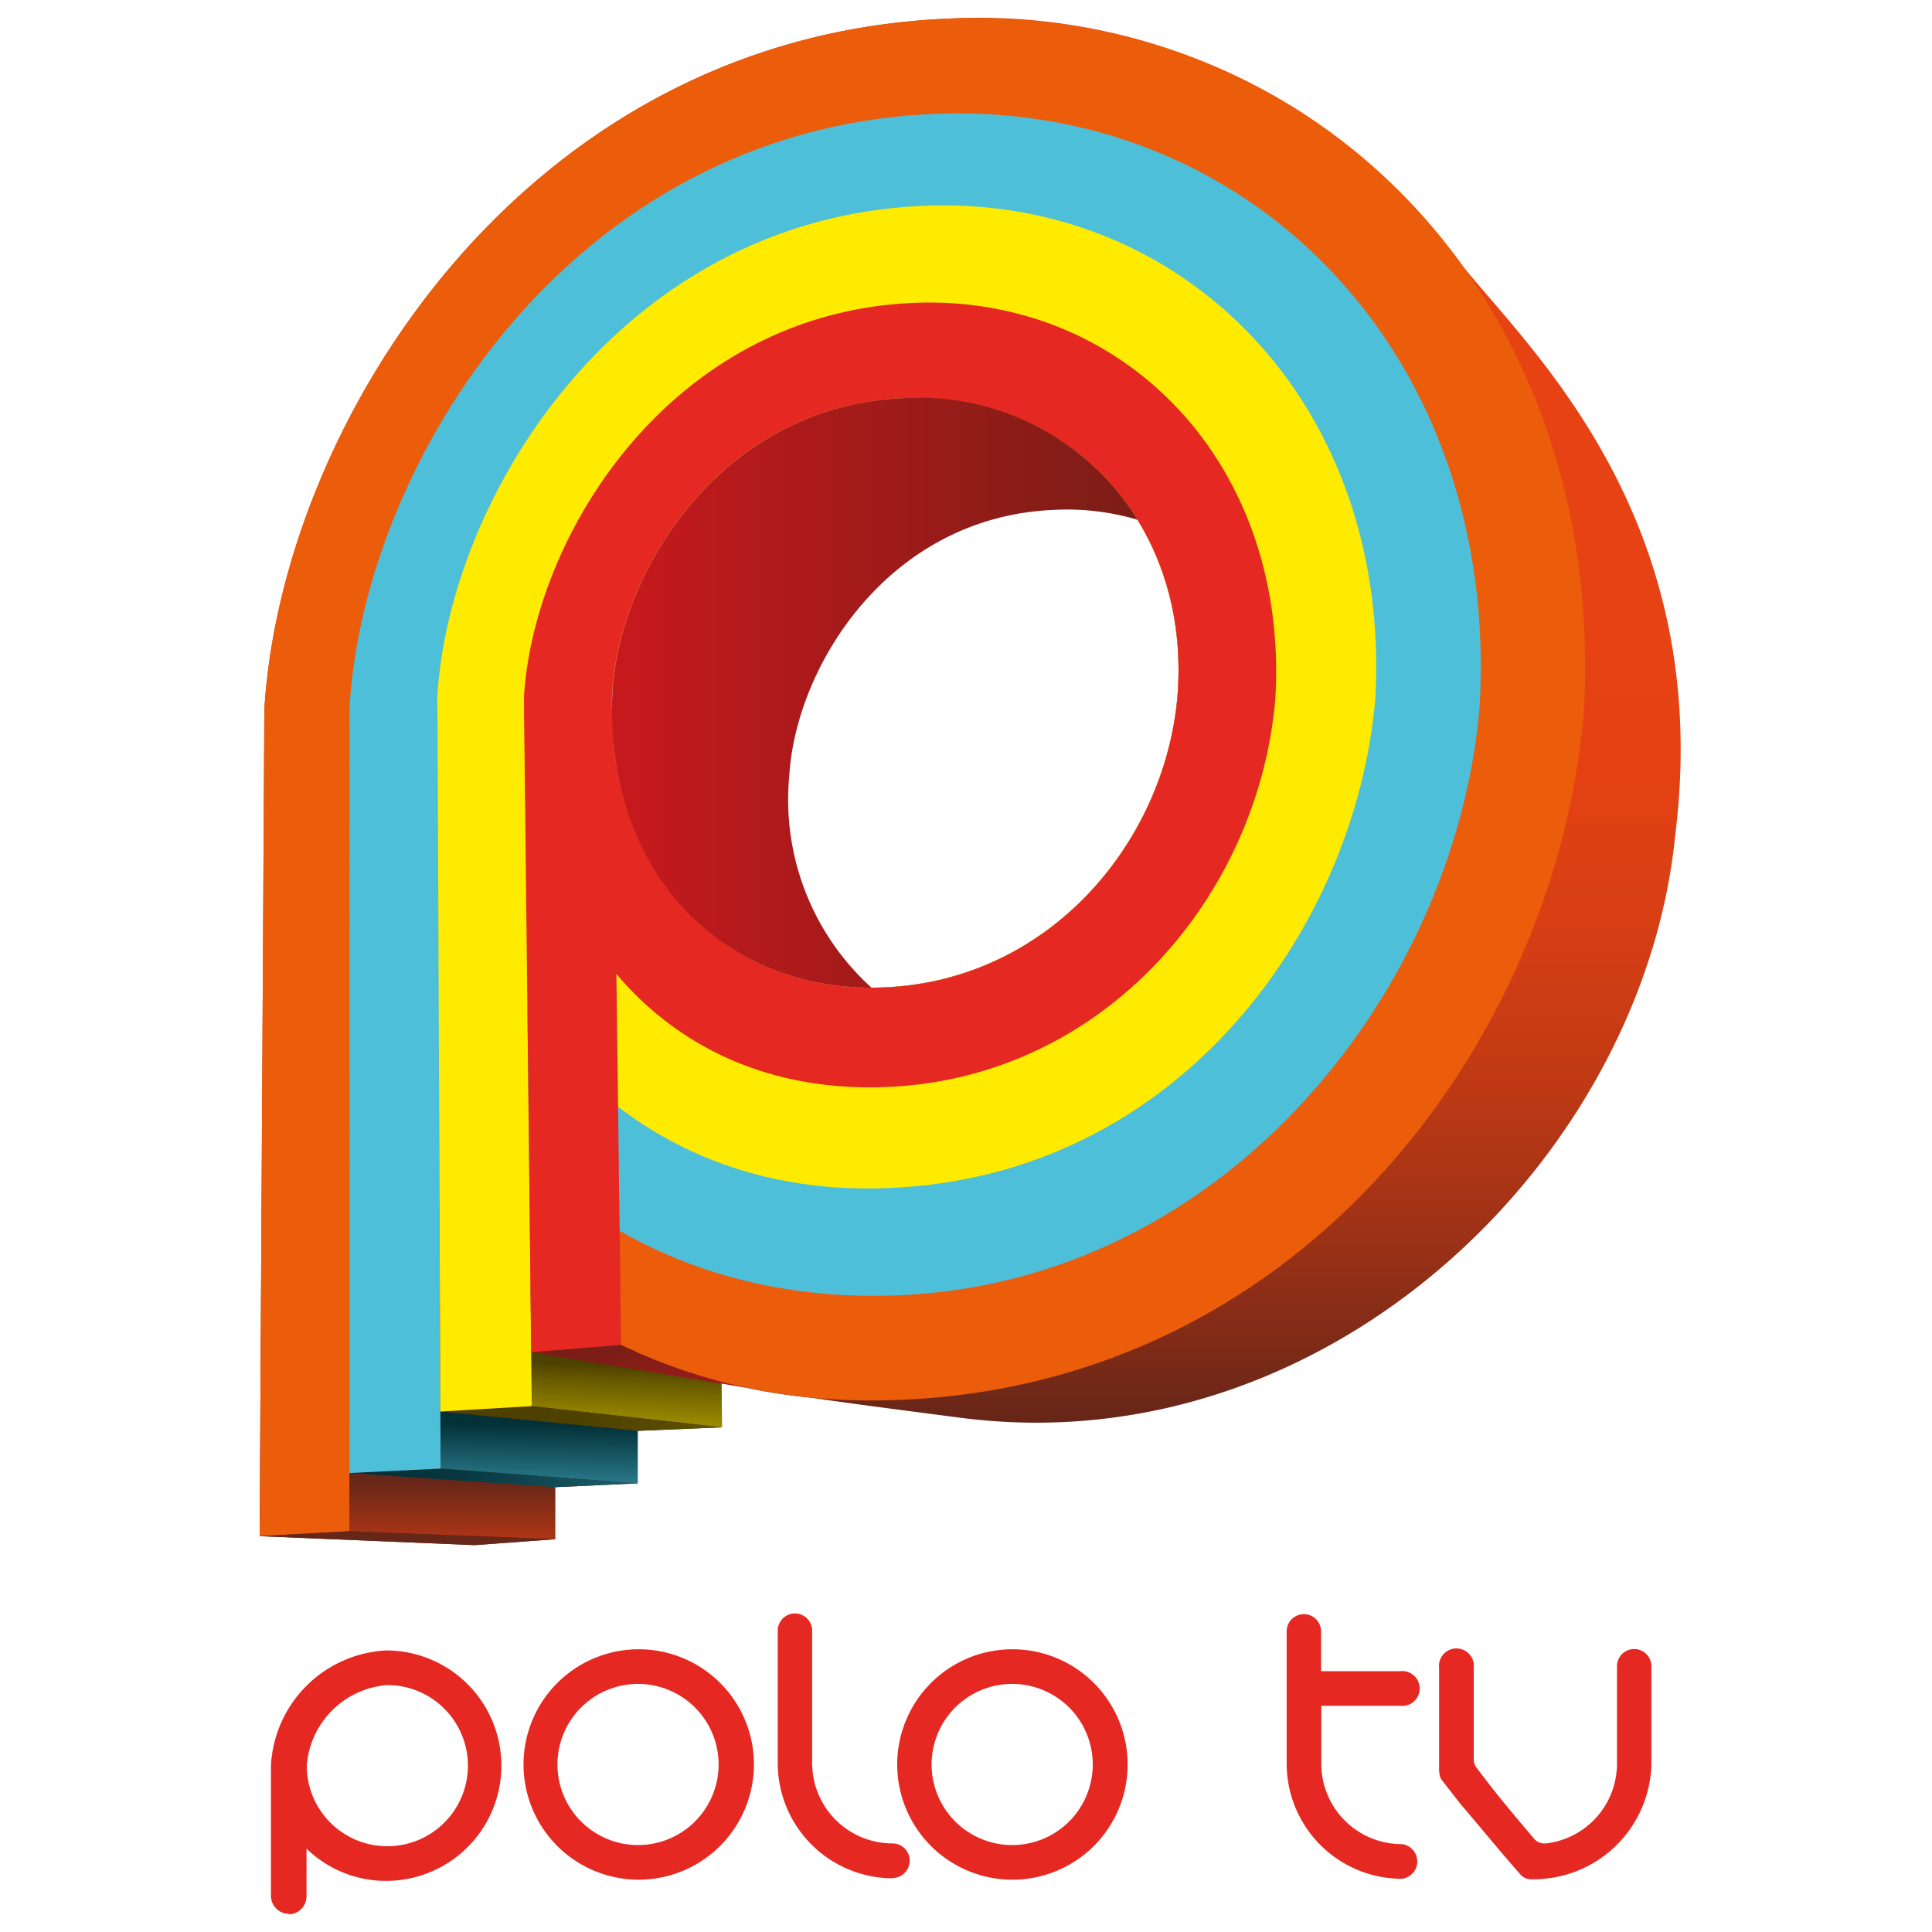<svg xmlns="http://www.w3.org/2000/svg" width="56" height="56" viewBox="0 0 61 82"><defs><linearGradient id="a" x1="30.68" x2="30.68" y1="60.36" y2="12.3" gradientUnits="userSpaceOnUse"><stop offset="0" stop-color="#662618"/><stop offset=".07" stop-color="#7f2b17"/><stop offset=".19" stop-color="#a43316"/><stop offset=".31" stop-color="#c13a14"/><stop offset=".43" stop-color="#d53e14"/><stop offset=".55" stop-color="#e24113"/><stop offset=".66" stop-color="#e64213"/></linearGradient><linearGradient id="b" x1="16.79" x2="16.79" y1="62.17" y2="72.02" gradientTransform="matrix(1 .04 0 1 -.74 -4.91)" gradientUnits="userSpaceOnUse"><stop offset="0" stop-color="#4d4000"/><stop offset=".08" stop-color="#6a5c00"/><stop offset=".23" stop-color="#978700"/><stop offset=".37" stop-color="#bdab00"/><stop offset=".52" stop-color="#dac700"/><stop offset=".66" stop-color="#eedb00"/><stop offset=".8" stop-color="#fbe700"/><stop offset=".94" stop-color="#ffeb00"/></linearGradient><linearGradient id="c" x1="8.01" x2="31.76" y1="60.2" y2="60.2" gradientUnits="userSpaceOnUse"><stop offset="0" stop-color="#4d4000"/><stop offset=".27" stop-color="#4f4200"/><stop offset=".41" stop-color="#574a00"/><stop offset=".53" stop-color="#655700"/><stop offset=".62" stop-color="#786900"/><stop offset=".71" stop-color="#918100"/><stop offset=".79" stop-color="#b09f00"/><stop offset=".87" stop-color="#d3c100"/><stop offset=".94" stop-color="#fce800"/><stop offset=".94" stop-color="#ffeb00"/></linearGradient><linearGradient id="d" x1="16.28" x2="17.89" y1="57.12" y2="62.69" gradientUnits="userSpaceOnUse"><stop offset="0" stop-color="#7a1d16"/><stop offset=".96" stop-color="#c5191d"/></linearGradient><linearGradient id="e" x1="8.7" x2="8.7" y1="62.84" y2="67.83" gradientUnits="userSpaceOnUse"><stop offset="0" stop-color="#662618"/><stop offset=".89" stop-color="#e64213"/></linearGradient><linearGradient id="f" x1="12.38" x2="12.38" y1="62.51" y2="67.65" gradientTransform="matrix(1 .02 0 1 0 -2.43)" gradientUnits="userSpaceOnUse"><stop offset=".03" stop-color="#033138"/><stop offset=".95" stop-color="#4ebfd9"/></linearGradient><linearGradient id="g" x1="4.83" x2="28.54" y1="62.73" y2="62.73" gradientUnits="userSpaceOnUse"><stop offset=".03" stop-color="#033138"/><stop offset=".15" stop-color="#06363e"/><stop offset=".3" stop-color="#0e454f"/><stop offset=".47" stop-color="#1b5e6b"/><stop offset=".66" stop-color="#2d8092"/><stop offset=".87" stop-color="#44acc3"/><stop offset=".95" stop-color="#4ebfd9"/></linearGradient><linearGradient id="h" x1="15.52" x2="37.78" y1="29.4" y2="29.4" gradientUnits="userSpaceOnUse"><stop offset=".04" stop-color="#c5191d"/><stop offset="1" stop-color="#7a1d16"/></linearGradient></defs><path fill="url(#a)" d="M51.62 11.34c-.21-.29-.42-.57-.64-.85A25.28 25.28 0 0029.54.8C11.65 1.66 1.47 18 .72 30.07L.52 65.2l9.12.38 3.4-.25v-2.21l3.5-.16v-2.23l3.58-.15v-1.87l1 .18a24.79 24.79 0 002.78.43c2 .29 4.1.56 6.41.86 15.63 2 28.94-11.09 30.29-24.72 1.66-13.3-6.01-20.46-8.98-24.12zM39.48 29.5c-.53 6.39-5.68 12.42-13 12.42-6.21 0-11.3-4.74-11-12.52.3-5.16 4.61-12.14 12.29-12.5 6.81-.33 12.28 5.1 11.71 12.6z"/><path fill="url(#b)" d="M20.15 60.58l-.03-1.86-8.07-1.33.02 2.29 8.08.9z"/><path fill="url(#c)" d="M8.19 59.91l8.38.82 3.58-.15-8.08-.9-3.88.23z"/><path fill="url(#d)" d="M21.08 58.88l-9.02-1.49 3.8-.31 5.22 1.8z"/><path fill="#eb5d0b" d="M29.54.8C11.62 1.66 1.43 18.06.72 30.14c0 16.06 10.42 29.46 26 29.3 17.85-.17 28.8-15.24 30-29.16C57.75 12.69 45.29.05 29.54.8zm9.94 28.7c-.53 6.39-5.68 12.42-13 12.42-6.21 0-11.3-4.74-11-12.52.3-5.16 4.61-12.14 12.29-12.5 6.81-.33 12.28 5.1 11.71 12.6z"/><path fill="#4ebfd9" d="M29 4.84C13.68 5.57 5 19.59 4.34 29.92 4.34 43.66 12.78 55 26.59 55c14.57 0 24.68-12.77 25.71-25C53.18 15 42.51 4.19 29 4.84zM39.48 29.5c-.53 6.39-5.68 12.42-13 12.42-6.21 0-11.3-4.74-11-12.52.3-5.16 4.61-12.14 12.29-12.5 6.81-.33 12.28 5.1 11.71 12.6z"/><path fill="#ffeb00" d="M28.58 8.74C15.86 9.34 8.57 21 8.06 29.58c0 11.42 7 21 18.5 20.86C39.23 50.31 47 39.6 47.87 29.7c.72-12.51-8.12-21.5-19.29-20.96zm10.9 20.76c-.53 6.39-5.68 12.42-13 12.42-6.21 0-11.3-4.74-11-12.52.3-5.16 4.61-12.14 12.29-12.5 6.81-.33 12.28 5.1 11.71 12.6z"/><path fill="#e52821" d="M28.18 12.86c-10.19.49-16 9.8-16.44 16.68 0 9.14 5.42 16.61 14.68 16.61 9.68 0 16.51-8 17.21-16.52.58-10.01-6.5-17.2-15.45-16.77zm11.3 16.64c-.53 6.39-5.68 12.42-13 12.42-6.21 0-11.3-4.74-11-12.52.3-5.16 4.61-12.14 12.29-12.5 6.81-.33 12.28 5.1 11.71 12.6zm11.1 45.71v-4.42a.74.74 0 111.47 0v3.89a.59.59 0 00.13.36c1 1.33 1.59 2 2.43 3a.55.55 0 00.43.2h.09a3.41 3.41 0 003-3.39v-4.13a.73.73 0 111.46 0v4.15a5 5 0 01-5.09 4.89.59.59 0 01-.46-.19c-1.12-1.28-1.69-2-2.55-3l-.78-1a.57.57 0 01-.12-.37zM5.93 71.52a3.71 3.71 0 00-3.41 3.42 3.42 3.42 0 103.41-3.42zM1.8 81.23a.77.77 0 01-.8-.79v-5.5a5.16 5.16 0 014.89-4.89 4.89 4.89 0 110 9.78 4.82 4.82 0 01-3.38-1.37v2a.77.77 0 01-.76.79zm14.8-9.76a3.42 3.42 0 103.4 3.42 3.42 3.42 0 00-3.42-3.42zm0 8.31a4.89 4.89 0 114.9-4.89 4.9 4.9 0 01-4.9 4.89zm10.8-.06a4.89 4.89 0 01-4.89-4.88v-5.63a.73.73 0 111.46 0v5.63a3.41 3.41 0 003.41 3.4.73.73 0 01.73.72.74.74 0 01-.73.75zm5.07-8.25a3.42 3.42 0 103.41 3.42 3.42 3.42 0 00-3.41-3.42zm0 8.31a4.89 4.89 0 114.89-4.89 4.89 4.89 0 01-4.89 4.89zm13.11-8.85h3.35a.74.74 0 110 1.47h-3.35v2.49A3.41 3.41 0 0049 78.27a.74.74 0 010 1.47 4.89 4.89 0 01-4.89-4.88v-5.62a.73.73 0 111.46 0v1.69z"/><path fill="#eb5d0b" d="M.52 65.2l.2-35.11h3.62l-.01 34.9-3.81.21z"/><path fill="url(#e)" d="M13.07 65.33v-2.21l-8.74-.6v2.47l8.74.34z"/><path fill="#662618" d="M.52 65.2l9.12.38 3.4-.25-8.71-.34-3.81.21z"/><path fill="url(#f)" d="M16.57 62.96v-2.23l-8.38-.82.01 2.42 8.37.63z"/><path fill="url(#g)" d="M4.33 62.52l8.74.6 3.5-.16-8.36-.63-3.88.19z"/><path fill="#4ebfd9" d="M4.33 62.52l.01-32.43 3.72-.03.14 32.27-3.87.19z"/><path fill="#ffeb00" d="M8.19 59.91l-.12-29.85h3.67l.33 29.62-3.88.23z"/><path fill="#e52821" d="M12.05 57.39l-.31-27.33h3.78l.34 27.02-3.81.31z"/><path fill="url(#h)" d="M23 32.92c.28-4.66 4.23-11 11.25-11.28a10.5 10.5 0 013.53.42 10.91 10.91 0 00-10-5.16c-7.68.36-12 7.34-12.29 12.5-.33 7.78 4.76 12.52 11 12.52a10.76 10.76 0 01-3.49-9z"/></svg>